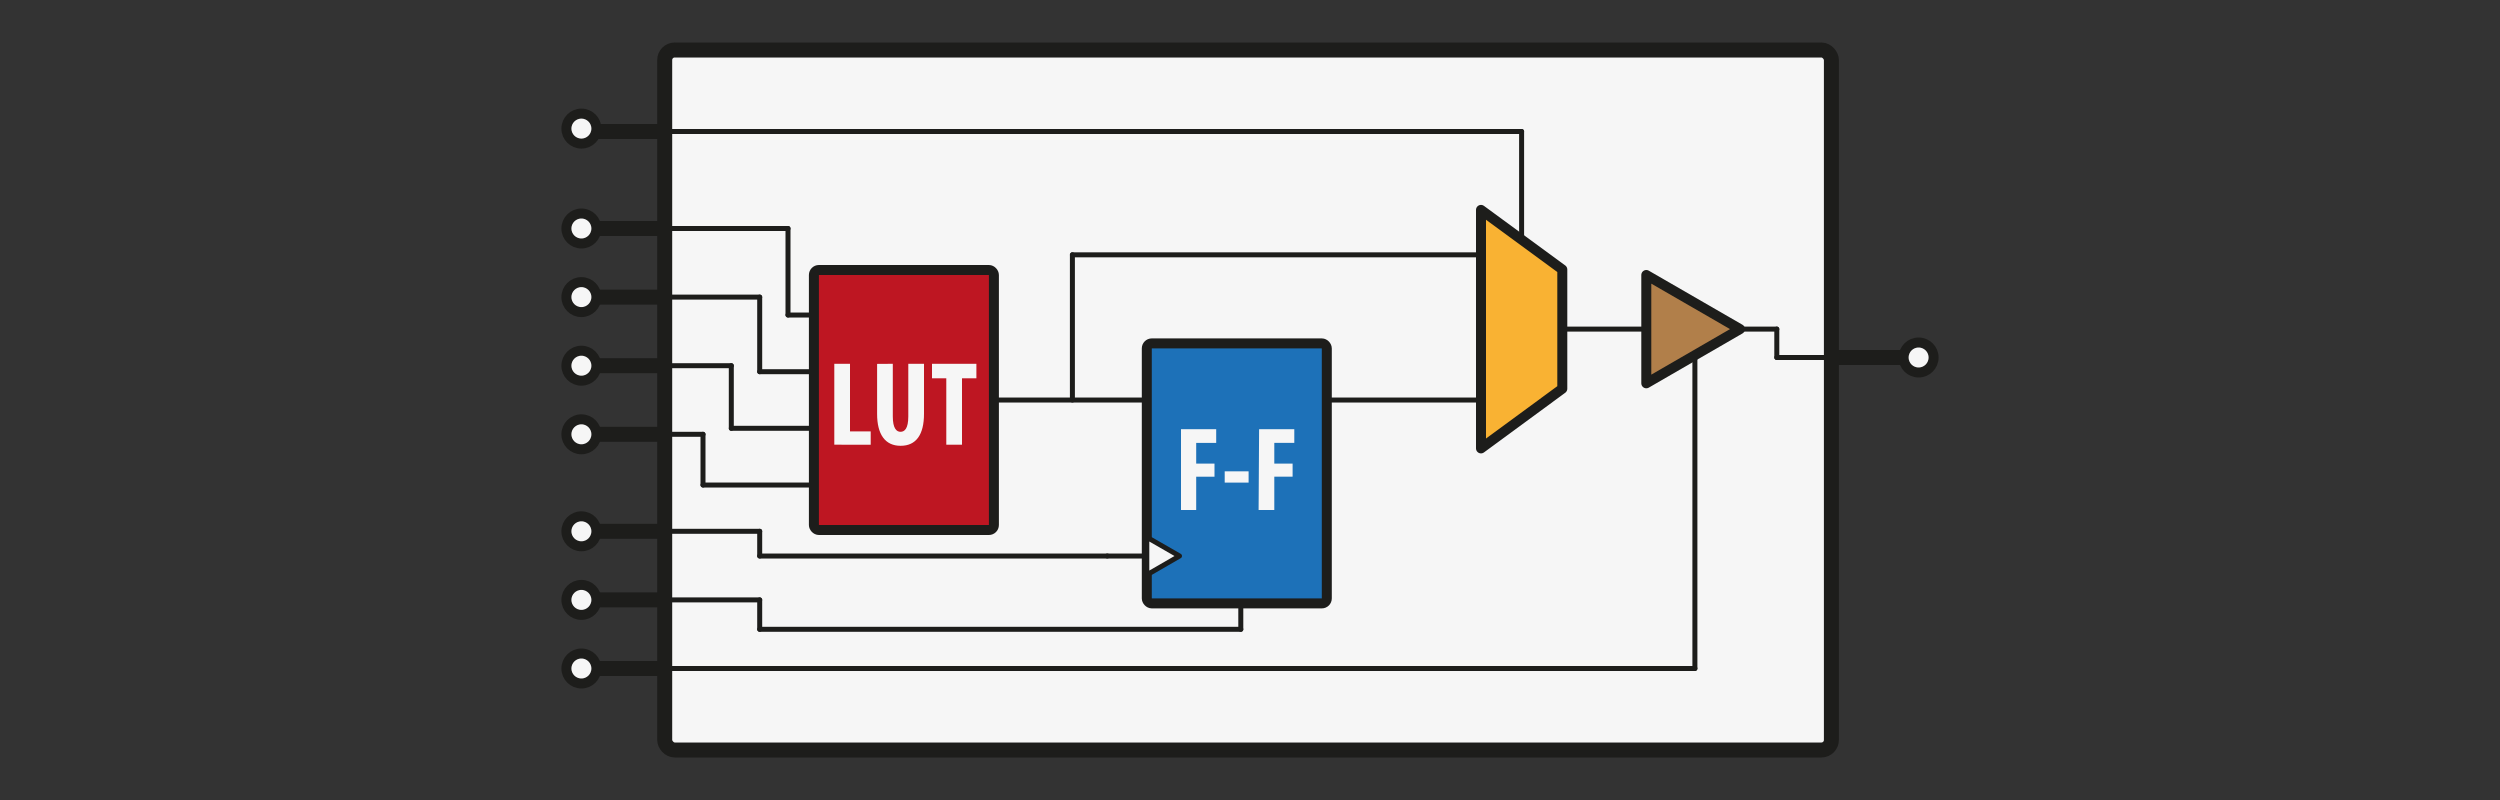 <svg id="Capa_1" data-name="Capa 1" xmlns="http://www.w3.org/2000/svg" viewBox="0 0 250 80"><rect x="0" y="0" width="250" height="80" fill="#333333" stroke="none"/><defs><style>.cls-1,.cls-10,.cls-4,.cls-6{fill:#f6f6f6;}.cls-1,.cls-10,.cls-2,.cls-3,.cls-5,.cls-6,.cls-7,.cls-8,.cls-9{stroke:#1d1d1b;}.cls-1,.cls-10,.cls-2,.cls-3,.cls-6,.cls-7,.cls-8,.cls-9{stroke-linecap:round;stroke-linejoin:round;}.cls-1,.cls-7{stroke-width:1.5px;}.cls-2,.cls-7{fill:none;}.cls-2,.cls-6{stroke-width:0.5px;}.cls-3{fill:#be1622;}.cls-5{fill:#1d71b8;stroke-miterlimit:10;}.cls-8{fill:#b17f4a;}.cls-9{fill:#f9b233;}</style></defs><title>CLB</title><rect class="cls-1" x="66.47" y="5" width="116.67" height="70" rx="1"/><line class="cls-2" x1="90.29" y1="40" x2="148.1" y2="40"/><line class="cls-2" x1="148.1" y1="25.48" x2="107.24" y2="25.48"/><line class="cls-2" x1="152.16" y1="23.97" x2="152.16" y2="13.15"/><line class="cls-2" x1="78.8" y1="31.5" x2="81.39" y2="31.5"/><line class="cls-2" x1="75.97" y1="37.17" x2="81.39" y2="37.17"/><line class="cls-2" x1="73.13" y1="42.83" x2="81.39" y2="42.83"/><line class="cls-2" x1="70.3" y1="48.5" x2="81.39" y2="48.5"/><rect class="cls-3" x="81.39" y="27" width="18" height="26" rx="0.5"/><path class="cls-4" d="M83.43,36.38H85v6.76h2.07v1.33H83.43Z"/><path class="cls-4" d="M89.28,36.38v5.26c0,1.18.36,1.54.77,1.54s.78-.32.78-1.54V36.38H92.4v5c0,2.08-.78,3.2-2.34,3.2s-2.35-1.16-2.35-3.19v-5Z"/><path class="cls-4" d="M94.63,37.83H93.2V36.38h4.44v1.45H96.2v6.64H94.63Z"/><line class="cls-2" x1="124.08" y1="55.6" x2="124.08" y2="62.93"/><line class="cls-2" x1="110.73" y1="55.6" x2="124.08" y2="55.6"/><rect class="cls-5" x="114.68" y="34.34" width="18" height="26" rx="0.5"/><path class="cls-4" d="M118.1,42.92h3.52v1.37h-2v2.07h1.83v1.31h-1.83V51H118.1Z"/><path class="cls-4" d="M124.86,47.13v1.13h-2.39V47.13Z"/><path class="cls-4" d="M125.91,42.92h3.52v1.37h-2v2.07h1.83v1.31h-1.83V51h-1.57Z"/><polygon class="cls-6" points="117.95 55.6 114.68 53.72 114.68 57.49 117.95 55.6"/><line class="cls-7" x1="66.47" y1="13.15" x2="58.14" y2="13.15"/><line class="cls-7" x1="66.47" y1="29.71" x2="58.14" y2="29.71"/><line class="cls-7" x1="66.47" y1="22.85" x2="58.14" y2="22.85"/><line class="cls-7" x1="66.47" y1="36.57" x2="58.14" y2="36.57"/><line class="cls-7" x1="66.47" y1="53.13" x2="58.14" y2="53.13"/><line class="cls-7" x1="66.47" y1="43.43" x2="58.14" y2="43.43"/><line class="cls-7" x1="66.47" y1="66.85" x2="58.14" y2="66.85"/><line class="cls-7" x1="66.47" y1="59.99" x2="58.14" y2="59.99"/><line class="cls-2" x1="66.3" y1="66.85" x2="169.49" y2="66.85"/><line class="cls-2" x1="169.49" y1="35.52" x2="169.49" y2="66.85"/><line class="cls-2" x1="107.24" y1="40" x2="107.24" y2="25.48"/><line class="cls-2" x1="66.3" y1="13.15" x2="152.16" y2="13.15"/><line class="cls-2" x1="172.22" y1="32.91" x2="177.68" y2="32.91"/><line class="cls-7" x1="183.14" y1="35.75" x2="191.86" y2="35.75"/><line class="cls-2" x1="66.47" y1="22.85" x2="78.8" y2="22.85"/><line class="cls-2" x1="78.8" y1="31.5" x2="78.8" y2="22.85"/><line class="cls-2" x1="66.47" y1="29.71" x2="75.97" y2="29.71"/><line class="cls-2" x1="75.97" y1="37.17" x2="75.97" y2="29.71"/><line class="cls-2" x1="66.47" y1="36.57" x2="73.13" y2="36.57"/><line class="cls-2" x1="73.13" y1="42.83" x2="73.13" y2="36.57"/><line class="cls-2" x1="66.47" y1="43.43" x2="70.3" y2="43.43"/><line class="cls-2" x1="70.3" y1="48.5" x2="70.3" y2="43.43"/><line class="cls-2" x1="164.63" y1="32.91" x2="155.9" y2="32.91"/><line class="cls-2" x1="66.47" y1="59.99" x2="75.97" y2="59.99"/><line class="cls-2" x1="66.47" y1="53.13" x2="75.97" y2="53.13"/><line class="cls-2" x1="110.73" y1="55.6" x2="75.97" y2="55.6"/><line class="cls-2" x1="75.97" y1="53.13" x2="75.97" y2="55.6"/><line class="cls-2" x1="124.08" y1="62.93" x2="75.97" y2="62.93"/><line class="cls-2" x1="75.97" y1="62.93" x2="75.97" y2="59.99"/><line class="cls-2" x1="183.14" y1="35.75" x2="177.68" y2="35.75"/><line class="cls-2" x1="177.68" y1="32.91" x2="177.68" y2="35.75"/><polygon class="cls-8" points="174 32.91 164.63 27.5 164.63 38.33 174 32.91"/><polygon class="cls-9" points="156.23 38.87 148.1 44.84 148.1 20.99 156.23 26.95 156.23 38.87"/><circle class="cls-10" cx="191.86" cy="35.75" r="1.5"/><circle class="cls-10" cx="58.14" cy="12.86" r="1.5"/><circle class="cls-10" cx="58.14" cy="22.85" r="1.5"/><circle class="cls-10" cx="58.14" cy="29.71" r="1.5"/><circle class="cls-10" cx="58.14" cy="36.57" r="1.5"/><circle class="cls-10" cx="58.14" cy="43.43" r="1.5"/><circle class="cls-10" cx="58.14" cy="53.13" r="1.5"/><circle class="cls-10" cx="58.14" cy="59.99" r="1.5"/><circle class="cls-10" cx="58.14" cy="66.85" r="1.5"/></svg>